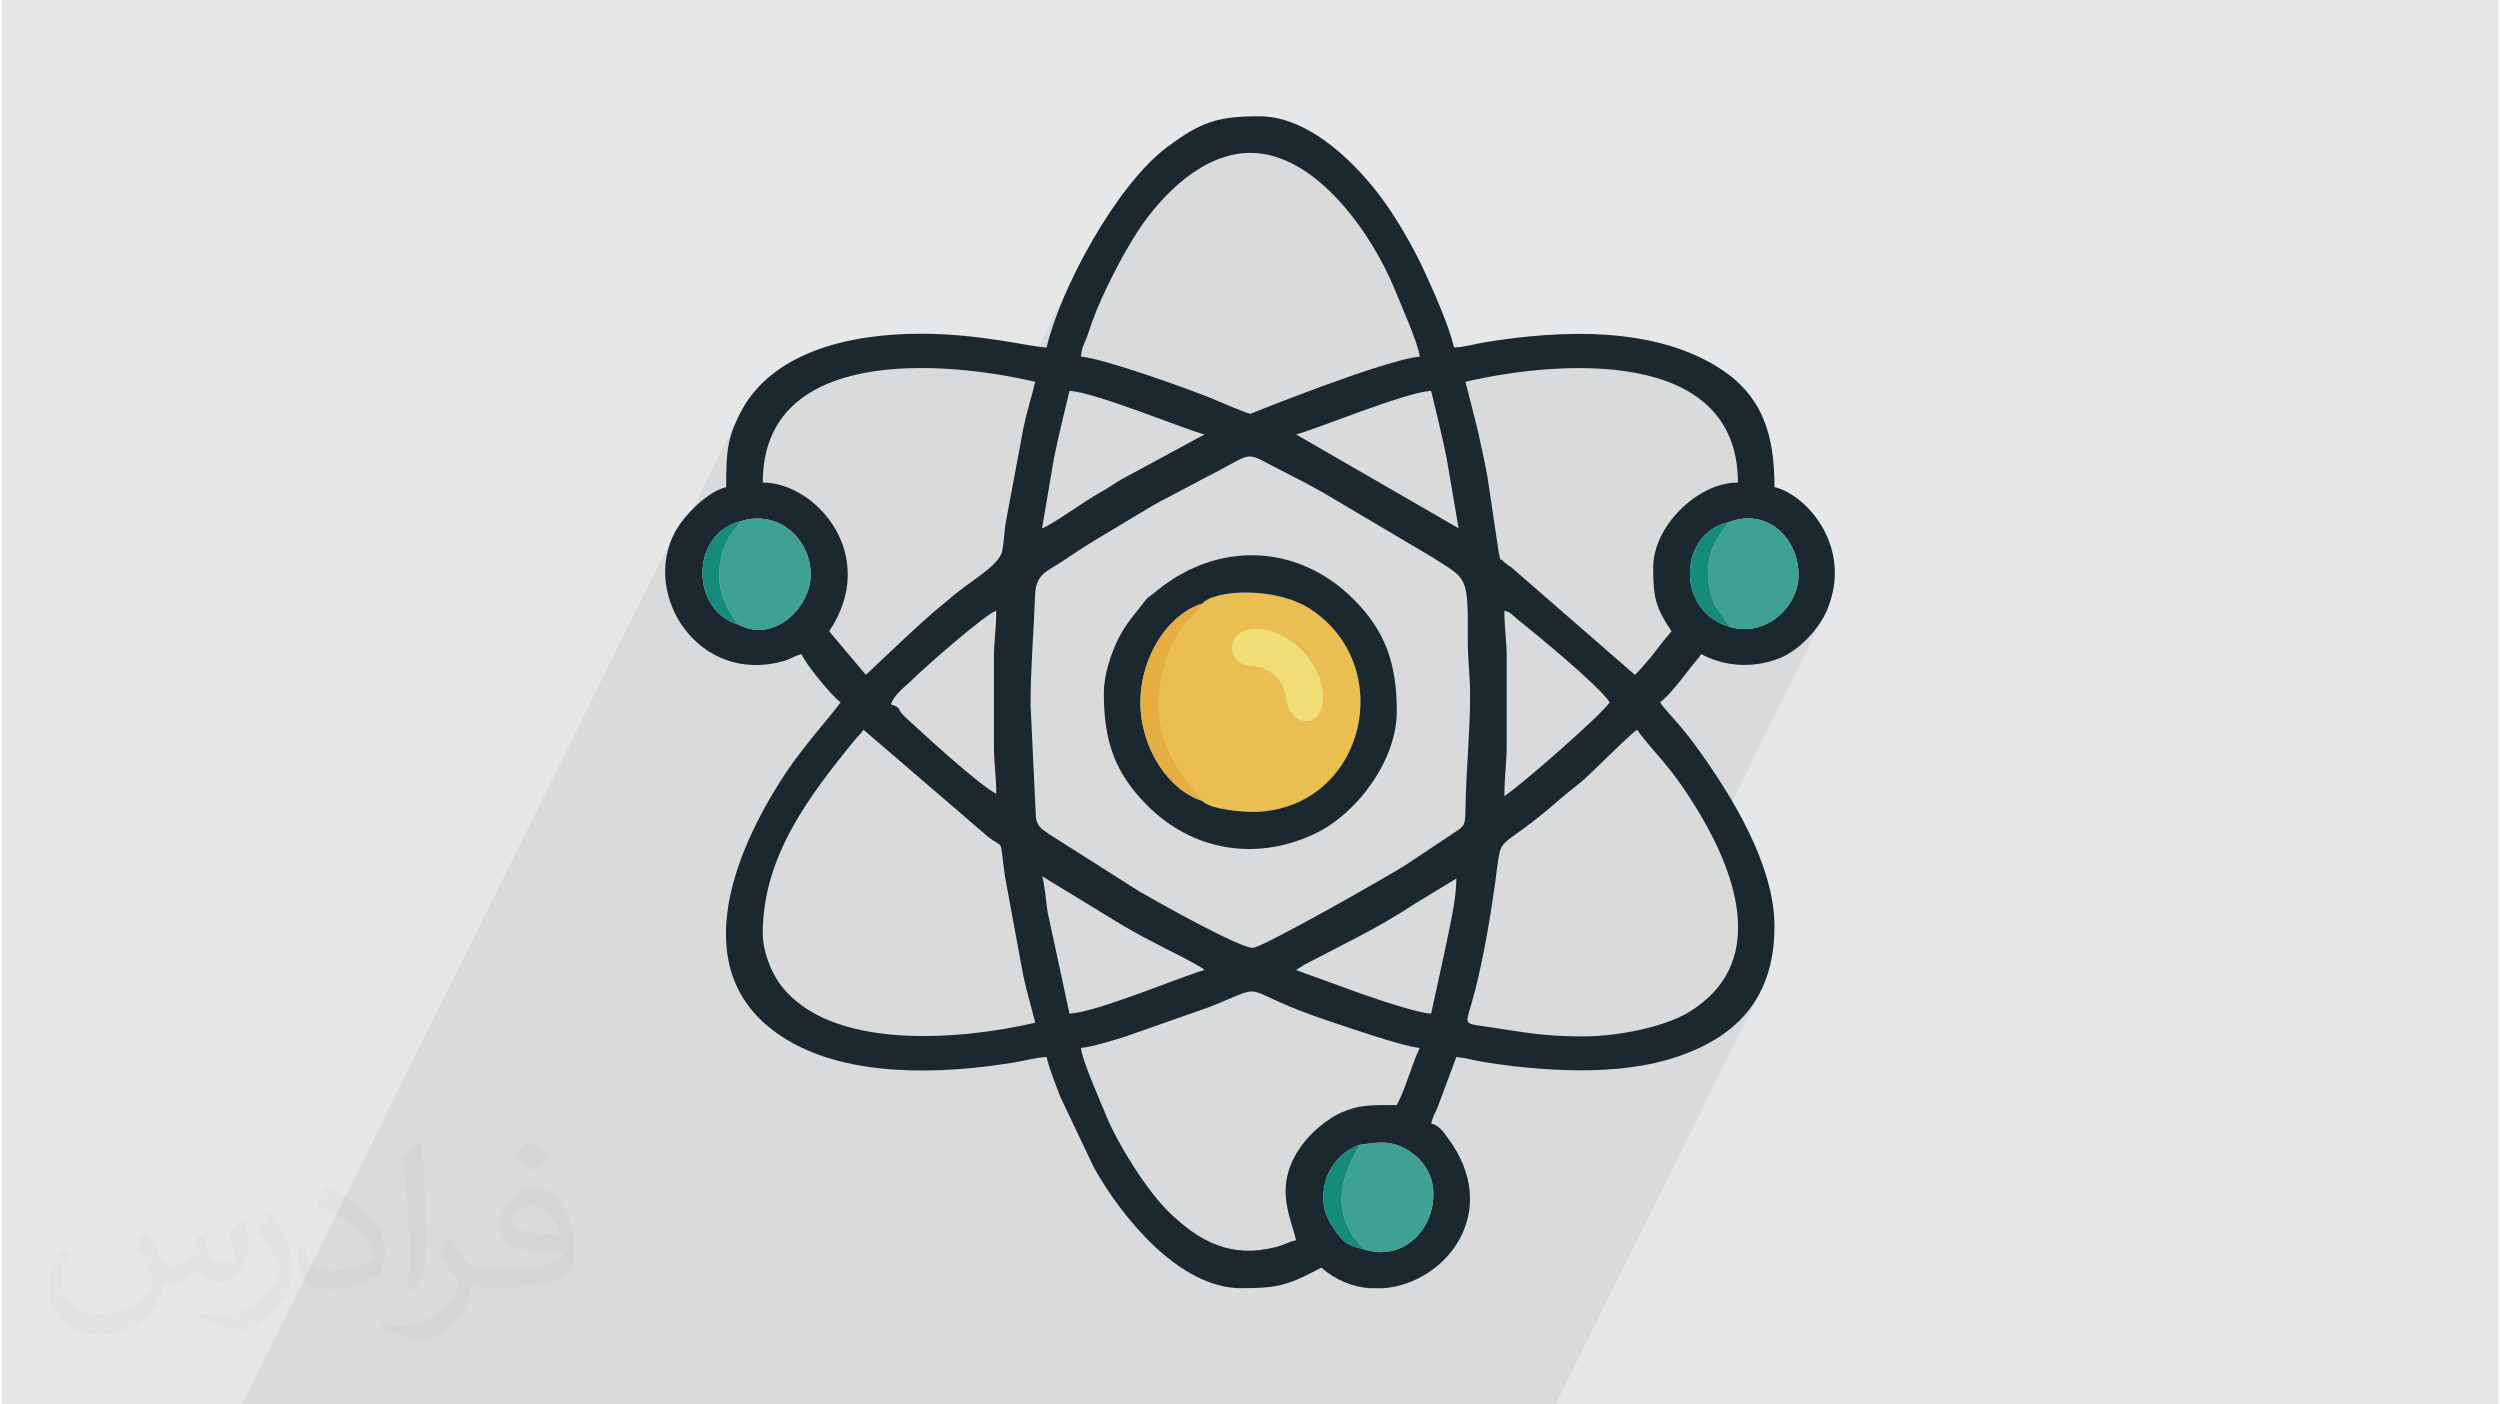 <?xml version="1.0" encoding="UTF-8"?>
<!DOCTYPE svg PUBLIC "-//W3C//DTD SVG 1.0//EN" "http://www.w3.org/TR/2001/REC-SVG-20010904/DTD/svg10.dtd">
<!-- Creator: CorelDRAW 2017 -->
<svg xmlns="http://www.w3.org/2000/svg" xml:space="preserve" width="356px" height="200px" version="1.0" style="shape-rendering:geometricPrecision; text-rendering:geometricPrecision; image-rendering:optimizeQuality; fill-rule:evenodd; clip-rule:evenodd"
viewBox="0 0 35600 20025"
 xmlns:xlink="http://www.w3.org/1999/xlink">
 <defs>
  <style type="text/css">
   <![CDATA[
    .fil8 {fill:#158C7A}
    .fil3 {fill:#1B2830}
    .fil5 {fill:#3EA192}
    .fil7 {fill:#E6AD41}
    .fil0 {fill:#E6E7E8}
    .fil4 {fill:#EABE51}
    .fil6 {fill:#F1DF75}
    .fil1 {fill:#373435;fill-opacity:0.031}
    .fil2 {fill:#373435;fill-opacity:0.078}
   ]]>
  </style>
 </defs>
 <g id="Layer_x0020_1">
  <g id="_1836418203488">
   <path class="fil0" d="M0 0l35600 0 0 20025 -35600 0 0 -20025z"/>
   <path class="fil1" d="M2082 17547c68,104 112,203 155,312 32,64 49,183 199,183 44,0 107,-14 163,-45 63,-33 111,-83 136,-159l60 -202 146 -72 10 10c-20,77 -25,149 -25,206 0,170 146,234 262,234 68,0 129,-34 129,-95 0,-81 -34,-217 -78,-339 68,-68 136,-136 214,-191l12 6c34,144 53,287 53,381 0,93 -41,196 -75,264 -70,132 -194,238 -344,238 -114,0 -241,-58 -328,-163l-5 0c-82,101 -209,193 -412,193l-63 0c-10,134 -39,229 -83,314 -121,237 -480,404 -818,404 -470,0 -706,-272 -706,-633 0,-223 73,-431 185,-578l92 38c-70,134 -117,262 -117,385 0,338 275,499 592,499 294,0 658,-187 724,-404 -25,-237 -114,-348 -250,-565 41,-72 94,-144 160,-221l12 0 0 0 0 0zm5421 -1274c99,62 196,136 291,221 -53,74 -119,142 -201,202 -95,-77 -190,-143 -287,-213 66,-74 131,-146 197,-210l0 0 0 0zm51 926c-160,0 -291,105 -291,183 0,168 320,219 703,217 -48,-196 -216,-400 -412,-400zm-359 895c208,0 390,-6 529,-41 155,-39 286,-118 286,-171 0,-15 0,-31 -5,-46 -87,8 -187,8 -274,8 -282,0 -498,-64 -583,-222 -21,-44 -36,-93 -36,-149 0,-152 66,-303 182,-406 97,-85 204,-138 313,-138 197,0 354,158 464,408 60,136 101,293 101,491 0,132 -36,243 -118,326 -153,148 -435,204 -867,204l-196 0 0 0 -51 0c-107,0 -184,-19 -245,-66l-10 0c3,25 5,50 5,72 0,97 -32,221 -97,320 -192,287 -400,410 -580,410 -182,0 -405,-70 -606,-161l36 -70c65,27 155,46 279,46 325,0 752,-314 805,-619 -12,-25 -34,-58 -65,-93 -95,-113 -155,-208 -211,-307 48,-95 92,-171 133,-239l17 -2c139,282 265,445 546,445l44 0 0 0 204 0 0 0 0 0zm-1408 299c24,-130 26,-276 26,-413l0 -202c0,-377 -48,-926 -87,-1282 68,-75 163,-161 238,-219l22 6c51,450 63,972 63,1452 0,126 -5,250 -17,340 -7,114 -73,201 -214,332l-31 -14 0 0 0 0zm-1449 -596c7,177 94,318 398,318 189,0 349,-50 526,-135 32,-14 49,-33 49,-49 0,-111 -85,-258 -228,-392 -139,-126 -323,-237 -495,-311 -59,-25 -78,-52 -78,-77 0,-51 68,-158 124,-235l19 -2c197,103 417,256 580,427 148,157 240,316 240,489 0,128 -39,250 -102,361 -216,109 -446,192 -674,192 -277,0 -466,-130 -466,-436 0,-33 0,-84 12,-150l95 0 0 0 0 0zm-501 -503l172 278c63,103 122,215 122,392l0 227c0,183 -117,379 -306,573 -148,132 -279,188 -400,188 -180,0 -386,-56 -624,-159l27 -70c75,21 162,37 269,37 342,-2 692,-252 852,-557 19,-35 26,-68 26,-90 0,-36 -19,-75 -34,-110 -87,-165 -184,-315 -291,-453 56,-89 112,-174 173,-258l14 2z"/>
   <path class="fil2" d="M14900 4954l-235 473 72 17 -20 79 -20 79 -22 79 -22 80 -21 80 -22 82 -20 84 -19 87 -118 634 1352 -2727 45 -89 46 -89 47 -88 47 -86 47 -83 46 -80 46 -77 45 -72 44 -67 65 -95 71 -95 76 -96 81 -94 86 -93 91 -91 96 -86 99 -82 104 -75 108 -69 111 -61 114 -53 117 -42 120 -32 123 -19 125 -7 175 13 172 39 167 62 162 82 157 100 150 116 145 130 137 141 130 150 122 156 113 160 104 162 95 162 85 158 74 153 63 146 38 91 51 119 58 138 60 147 56 146 49 135 35 114 17 85 -296 596 48 -15 127 -37 113 -28 95 -19 76 -8 28 118 28 119 29 119 29 120 24 102 351 -708 125 -28 132 -27 138 -26 144 -24 148 -22 153 -20 155 -17 158 -14 160 -10 162 -6 162 -2 161 3 161 8 159 13 156 20 154 25 149 32 146 39 140 46 134 54 127 63 120 70 112 80 103 89 94 98 84 109 72 119 61 129 49 141 36 153 22 164 7 177 -317 638 58 -31 128 -41 200 -50 186 4 169 52 146 92 122 126 92 154 59 173 22 188 -19 175 -61 165 -464 935 119 -25 144 -46 105 -49 104 -65 100 -78 95 -89 87 -96 78 -102 65 -103 -1565 3155 85 180 79 190 67 192 54 194 39 194 22 192 2 190 -19 186 -43 180 -69 174 -584 1177 40 -15 160 -72 154 -82 103 -63 97 -69 91 -73 85 -77 78 -83 73 -88 66 -94 60 -98 -2892 5828 -332 0 -270 0 -1146 0 -346 0 -30 0 -197 0 -89 0 -128 0 -454 0 -27 0 -107 0 -105 0 -13 0 -26 0 -15 0 -166 0 -26 0 -1 0 -132 0 -162 0 -45 0 -5 0 -12 0 -39 0 -19 0 -31 0 -135 0 -3 0 -135 0 -33 0 -80 0 -38 0 -34 0 -79 0 -71 0 -8 0 -92 0 -2 0 -5 0 -1 0 -74 0 -35 0 -53 0 -61 0 -12 0 -262 0 -169 0 -109 0 -60 0 -32 0 -26 0 -373 0 -179 0 -151 0 -110 0 -328 0 -19 0 -81 0 -216 0 -493 0 -82 0 -16 0 -167 0 -8 0 -323 0 -103 0 -69 0 -7 0 -1 0 -141 0 -15 0 -105 0 -226 0 -199 0 -302 0 -44 0 -18 0 -42 0 -230 0 -135 0 -55 0 -125 0 -95 0 -71 0 -60 0 -4 0 -72 0 -247 0 -118 0 -66 0 -75 0 -140 0 -43 0 -173 0 -20 0 -394 0 -54 0 -57 0 -66 0 -217 0 -52 0 -194 0 -182 0 -12 0 -358 0 -2 0 -349 0 -187 0 -3 0 -77 0 -256 0 -51 0 -330 0 -10 0 -142 0 -28 0 -152 0 -40 0 -9 0 -132 0 -65 0 -143 0 -13 0 -43 0 -37 0 -121 0 -112 0 -195 0 -341 0 -307 0 -17 0 -230 0 -210 0 -141 0 -71 0 -685 0 -703 0 -42 0 -13 0 -108 0 -114 0 -171 0 -323 0 -89 0 6172 -12439 -76 174 -46 179 -9 88 1055 -2127 -58 124 -46 114 -34 110 -25 111 -16 120 -10 133 -5 154 -1 179 -801 1615 31 95 46 94 464 -936 60 -103 76 -93 93 -79 31 -17 696 -1404 72 -119 83 -108 94 -99 102 -89 112 -80 120 -70 126 -63 134 -54 139 -47 145 -39 149 -32 154 -26 156 -19 159 -13 160 -9 162 -3 161 2 162 6 160 10 159 14 156 17 153 20 149 22 144 24 139 26 79 16 780 -1573 -99 204 -90 201 -79 194 -69 186 -56 176 -43 162z"/>
   <g>
    <path class="fil3" d="M19421 17811c-212,-46 -288,-97 -391,-245 -78,-112 -172,-248 -183,-439 -22,-404 210,-686 507,-802 294,-43 461,-70 707,81 176,109 343,309 353,592 19,531 -437,999 -993,813zm288 556l-207 0c-239,-20 -477,-112 -686,-293 -452,239 -590,293 -1142,293 -882,0 -1702,-1011 -2099,-1719l-483 -1018c-63,-172 -147,-367 -192,-559 -140,3 -293,49 -448,75 -1053,174 -2359,218 -3254,-321 -1500,-904 -758,-2688 -19,-3801 275,-414 678,-853 784,-1011 -123,-83 -527,-581 -555,-686 -120,28 -139,65 -260,99 -1203,340 -2030,-936 -1546,-1840 126,-237 466,-580 729,-641 0,-518 20,-695 195,-1045 435,-868 1534,-1142 2579,-1142 864,0 1571,191 1795,196 193,-827 989,-2310 1715,-2854 490,-367 728,-442 1320,-442 731,0 1423,714 1795,1240 198,281 407,644 559,975 134,292 347,765 420,1081 142,-3 291,-49 447,-75 1111,-181 2411,-221 3337,370 620,395 785,958 785,1696 459,107 1130,861 747,1759 -115,271 -406,579 -685,685 -384,146 -778,112 -1106,-62 -48,72 -83,100 -145,182 -93,123 -327,426 -443,504 66,98 197,233 284,336 93,110 172,211 257,330 472,657 1091,1644 1091,2532 0,780 -318,1306 -882,1631 -810,467 -1853,469 -2838,360 -147,-17 -298,-39 -430,-61 -138,-23 -261,-59 -386,-70l-266 714c-34,83 -70,135 -93,233 115,30 166,111 229,195 794,1049 -6,2079 -903,2154zm184 -2611c-374,0 -532,-10 -802,112 -182,82 -394,261 -509,405 -475,593 -205,1064 -125,1409 -107,25 -171,69 -292,99 -631,160 -1075,-72 -1507,-486 -324,-310 -739,-975 -905,-1380 -80,-196 -349,-799 -363,-974 164,-14 476,-114 624,-159l1208 -424c924,-369 302,-263 1737,211 276,92 1024,352 1261,372 -125,260 -189,556 -327,815zm2644 -979c-605,0 -878,-71 -1419,-147 -249,-35 -247,-33 -175,-270 155,-514 269,-1182 352,-1771 110,-784 -35,-358 908,-1180 95,-83 184,-155 287,-235 168,-130 689,-675 830,-770 198,295 459,471 892,1197 540,907 961,2158 -159,2832 -340,205 -985,344 -1516,344zm-11684 -1468c0,-1102 666,-1962 1301,-2746 55,-68 87,-86 135,-159l1773 1524c246,195 160,-22 245,571l259 1405c54,258 116,443 171,678 -1076,250 -2947,409 -3647,-564 -114,-158 -237,-449 -237,-709zm9889 -783c0,314 -102,721 -155,987l-204 938c-191,-4 -797,-213 -992,-281l-934 -339 119 -77c570,-301 1017,-501 1598,-883l568 -345zm-5907 -33l1135 692c404,242 872,452 1105,592 66,39 34,16 77,54 -241,56 -1555,612 -1926,620l-312 -1449c-22,-131 -44,-431 -79,-509zm5907 33l0 0zm-6071 -2481c0,-528 47,-1049 65,-1567 10,-294 182,-338 360,-456 174,-116 329,-220 516,-333 178,-107 327,-196 510,-306 182,-110 357,-218 540,-308l533 -282c724,-362 467,-377 1110,-55 200,100 344,177 534,283l1557 922c493,319 515,245 509,1156 -2,317 33,502 33,816 0,536 -58,1079 -65,1600 -3,254 -23,246 -85,306l-764 509c-168,112 -1956,1133 -2173,1183 -152,35 -1445,-695 -1632,-805l-1278 -811c-93,-68 -164,-95 -193,-231l-77 -1621zm6756 -1338c102,27 116,67 196,130 256,205 1141,930 1306,1176 -126,187 -1241,1163 -1502,1338 0,-292 33,-454 33,-751l0 -1207c0,-277 -33,-416 -33,-686zm-7278 686l0 1240c0,276 33,415 33,685 -263,-139 -1046,-860 -1310,-1105 -107,-100 -38,-127 -191,-168 37,-140 216,-265 318,-367 159,-161 1043,-933 1183,-971 0,270 -33,409 -33,686zm10476 -1947c549,-212 989,227 996,739 7,474 -482,910 -982,752 -766,-215 -742,-1331 -14,-1491zm-14116 1460c-690,-199 -696,-1294 29,-1475 534,-171 1014,257 998,786 -13,448 -523,959 -1027,689zm7948 -2712c244,-57 1583,-612 1926,-620 73,313 157,640 220,955l171 1003 -2317 -1338zm-3622 1338l171 -1003c63,-315 147,-642 220,-955 343,8 1687,565 1926,620l-1186 642c-112,62 -172,115 -283,174 -210,112 -729,490 -848,522zm6037 -2088c1295,-302 3884,-515 3884,1436 -578,0 -1207,628 -1207,1207 0,418 26,564 261,914 -91,105 -157,187 -247,308 -48,64 -231,279 -276,312l-1762 -1533c-39,-28 -73,-44 -112,-85 -65,-67 -26,43 -67,-128l-161 -1080c-43,-239 -97,-468 -141,-674l-172 -677zm-8550 4177l-522 -620c726,-1085 -190,-2121 -947,-2121 0,-1947 2573,-1742 3884,-1436 -50,214 -117,414 -166,650l-257 1375c-17,121 -22,251 -45,379 -36,195 -366,382 -642,598 -81,63 -123,106 -214,177 -277,217 -1056,974 -1091,998zm5483 -7441c945,0 1744,1178 2051,1930 80,196 349,799 364,975 -490,40 -2415,815 -2415,815 -43,0 -490,-195 -560,-223 -353,-142 -1530,-565 -1855,-592 9,-118 35,-156 74,-252 35,-87 57,-167 84,-242 142,-394 441,-977 670,-1321 331,-497 915,-1090 1587,-1090z"/>
    <path class="fil4" d="M17735 8992c478,-127 1014,353 1091,818 100,609 -449,582 -504,172 -31,-234 -104,-315 -243,-408 -208,-139 -354,-28 -474,-179 -122,-153 -39,-358 130,-403zm-616 -385c-82,171 -251,217 -441,607 -77,159 -186,588 -182,799 18,864 524,1198 623,1405 107,124 605,170 817,156 1509,-104 1958,-2068 735,-2884 -489,-327 -1374,-290 -1552,-83z"/>
    <path class="fil3" d="M17119 8607c178,-207 1063,-244 1552,83 1223,816 774,2780 -735,2884 -212,14 -710,-32 -817,-156 -467,-142 -882,-740 -881,-1405 2,-670 410,-1263 881,-1406zm-1403 1275c0,691 159,1140 618,1601 643,644 1539,800 2374,412 623,-289 1185,-1059 1185,-1752 0,-684 -164,-1148 -618,-1601 -786,-784 -1922,-838 -2801,-121 -207,168 -79,34 -246,243 -120,149 -214,261 -306,445 -96,193 -206,500 -206,773z"/>
    <path class="fil5" d="M10538 7431l-120 157c-117,165 -175,354 -184,566 -14,324 127,563 275,752 504,270 1014,-241 1027,-689 16,-529 -464,-957 -998,-786z"/>
    <path class="fil5" d="M19354 16325c7,85 -518,696 -59,1335l92 111c5,5 13,16 17,20 4,5 12,13 17,20 556,186 1012,-282 993,-813 -10,-283 -177,-483 -353,-592 -246,-151 -413,-124 -707,-81z"/>
    <path class="fil5" d="M24625 7446c-157,213 -298,390 -293,739 2,147 37,315 90,433l217 319c500,158 989,-278 982,-752 -7,-512 -447,-951 -996,-739z"/>
    <path class="fil6" d="M17735 8992c-169,45 -252,250 -130,403 120,151 266,40 474,179 139,93 212,174 243,408 55,410 604,437 504,-172 -77,-465 -613,-945 -1091,-818z"/>
    <path class="fil7" d="M17119 11418c-99,-207 -605,-541 -623,-1405 -4,-211 105,-640 182,-799 190,-390 359,-436 441,-607 -471,143 -879,736 -881,1406 -1,665 414,1263 881,1405z"/>
    <path class="fil8" d="M24639 8937l-217 -319c-53,-118 -88,-286 -90,-433 -5,-349 136,-526 293,-739 -728,160 -752,1276 14,1491z"/>
    <path class="fil8" d="M19421 17811c-5,-7 -13,-15 -17,-20 -4,-4 -12,-15 -17,-20l-92 -111c-459,-639 66,-1250 59,-1335 -297,116 -529,398 -507,802 11,191 105,327 183,439 103,148 179,199 391,245z"/>
    <path class="fil8" d="M10509 8906c-148,-189 -289,-428 -275,-752 9,-212 67,-401 184,-566l120 -157c-725,181 -719,1276 -29,1475z"/>
   </g>
  </g>
 </g>
</svg>
